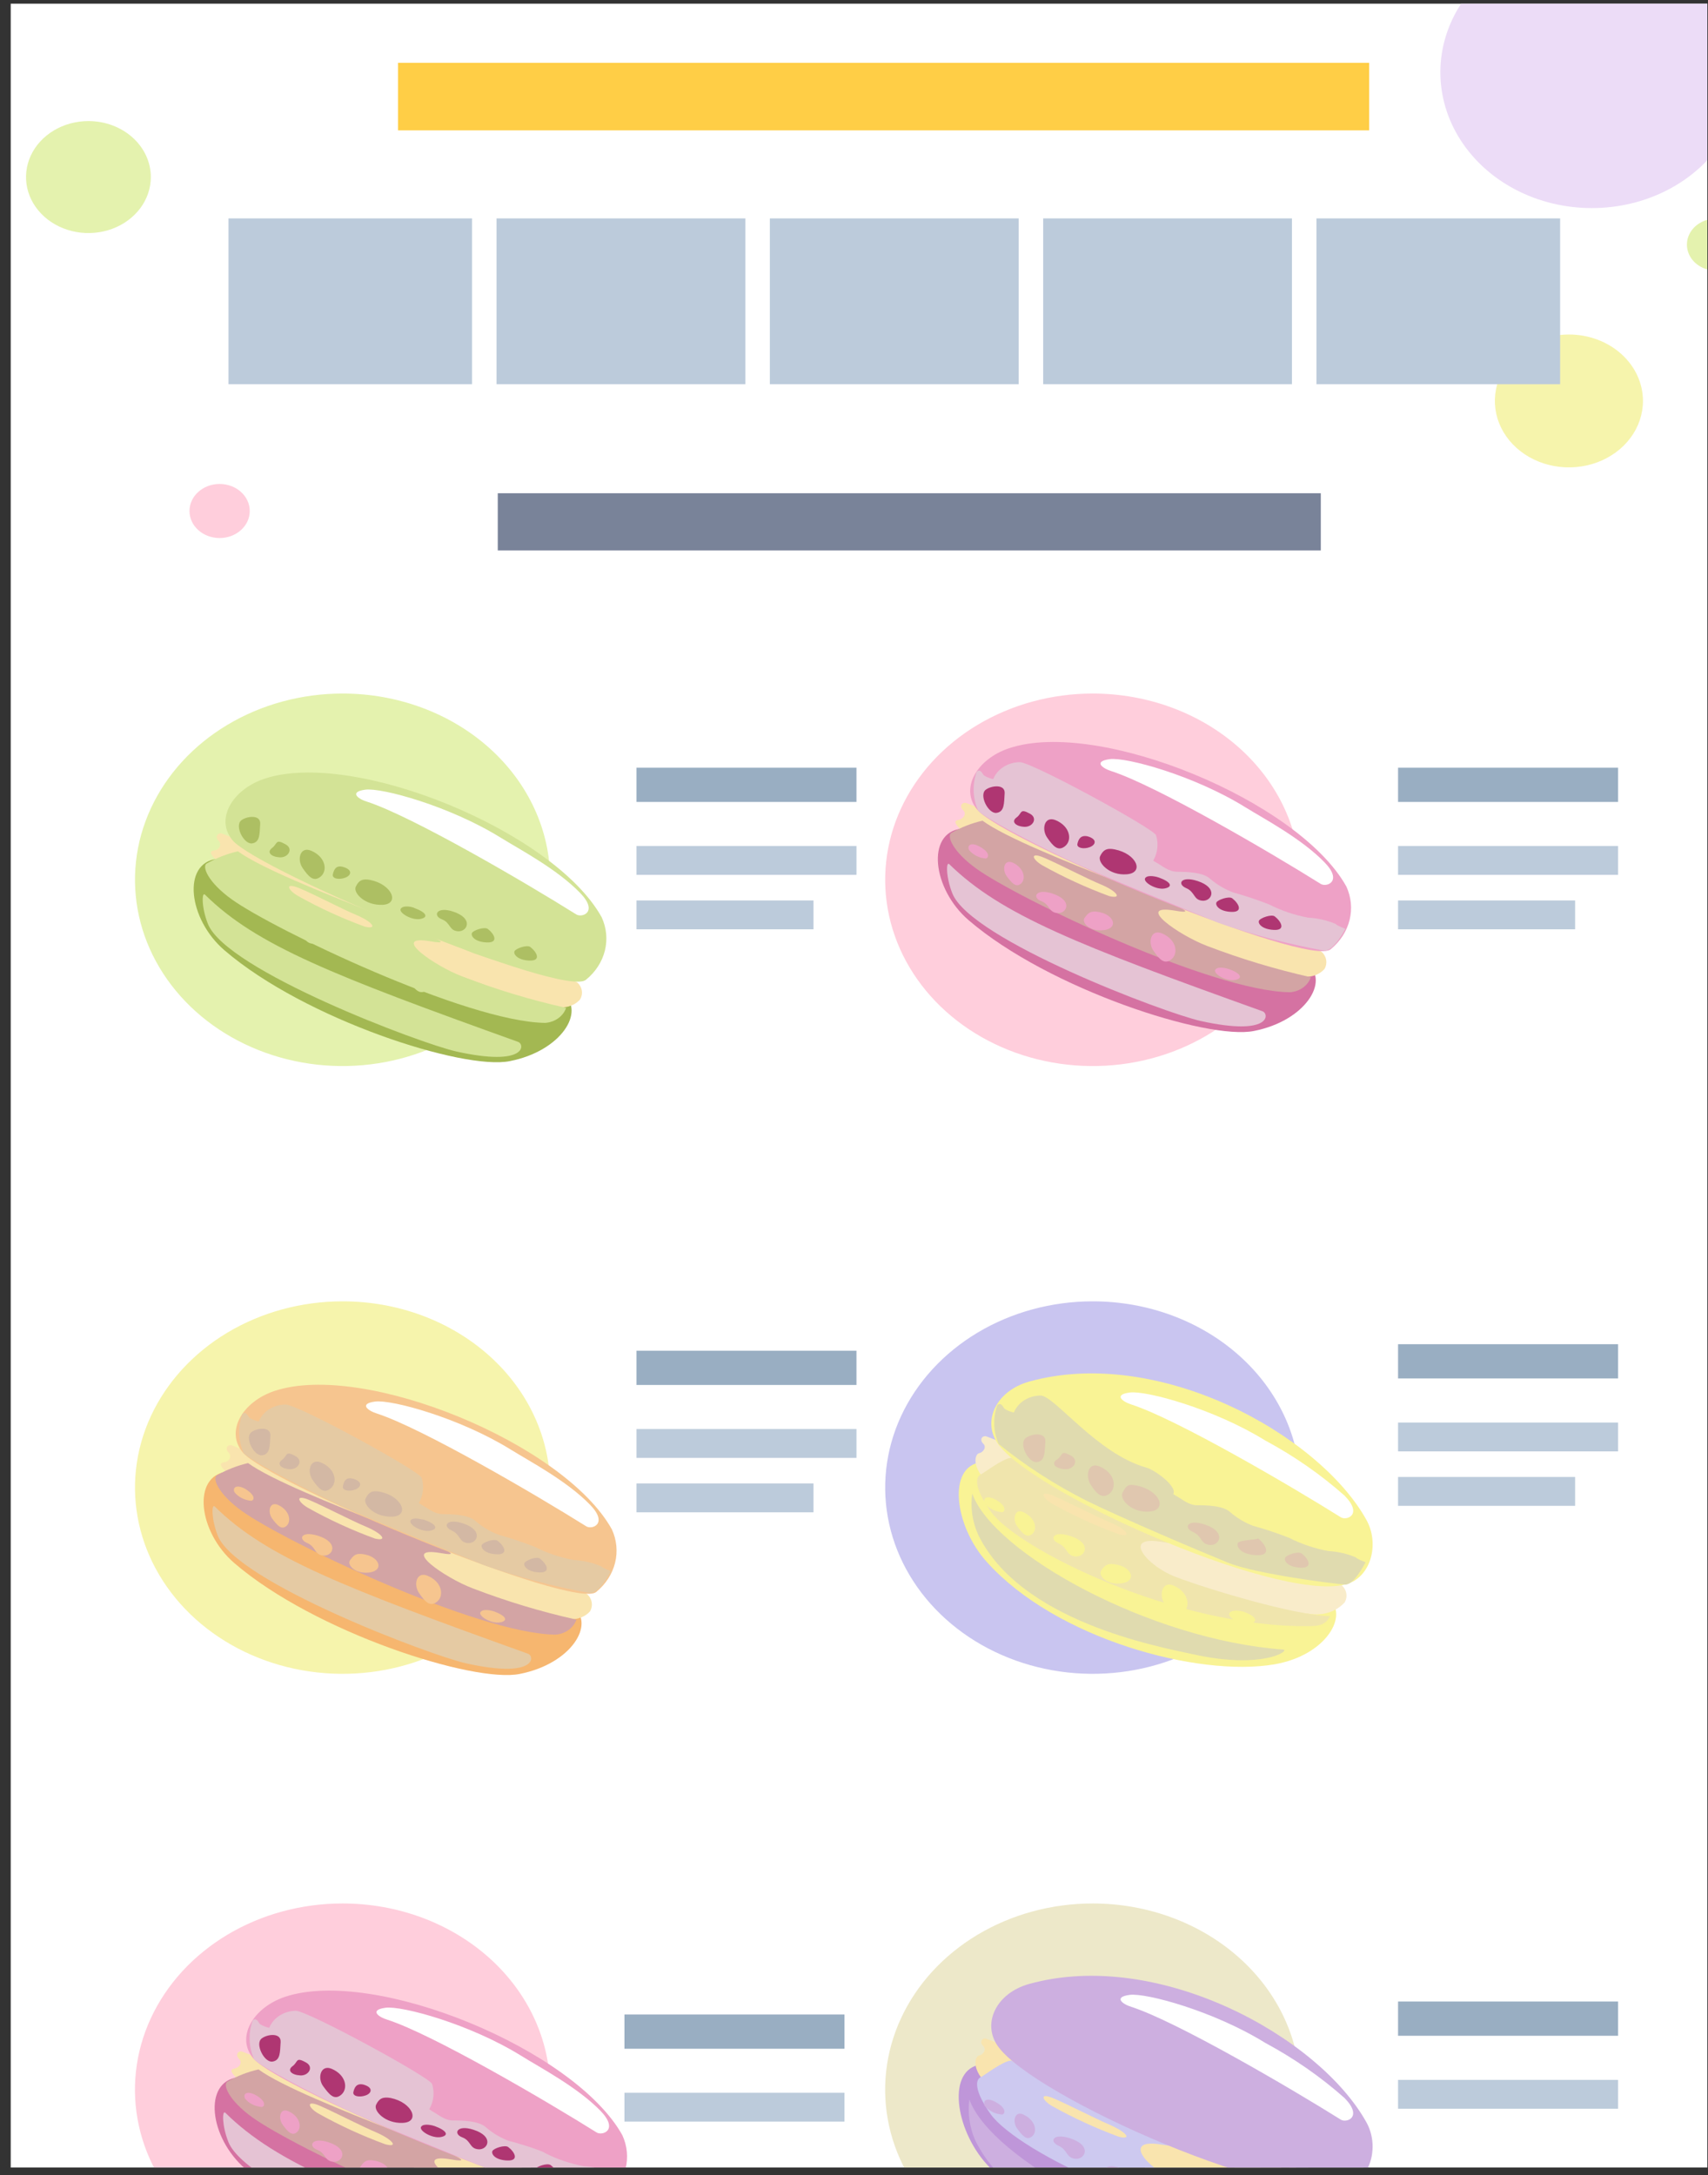 <svg width="150" height="191" viewBox="0 0 150 191" fill="none" xmlns="http://www.w3.org/2000/svg">
<rect x="0" y="0" width="150" height="191" fill="#333333" stroke="none"/>
<g clip-path="url(#clip0_408_36993)">
<path d="M154.253 0.324H0.941V190.465H154.253V0.324Z" fill="white"/>
<path d="M153.229 21.48C153.229 21.931 153.08 22.372 152.8 22.747C152.52 23.122 152.123 23.415 151.658 23.587C151.193 23.759 150.682 23.803 150.189 23.715C149.696 23.626 149.243 23.408 148.888 23.088C148.534 22.768 148.293 22.361 148.196 21.918C148.099 21.476 148.151 21.017 148.345 20.601C148.539 20.184 148.867 19.829 149.286 19.58C149.705 19.331 150.198 19.199 150.7 19.201C151.372 19.204 152.015 19.445 152.489 19.872C152.963 20.3 153.229 20.878 153.229 21.48V21.48Z" fill="#E4F2AE"/>
<path d="M144.288 35.206C144.288 36.36 143.907 37.488 143.192 38.447C142.478 39.407 141.462 40.155 140.274 40.596C139.085 41.038 137.778 41.154 136.516 40.928C135.255 40.703 134.096 40.148 133.186 39.332C132.277 38.516 131.657 37.476 131.406 36.344C131.155 35.212 131.284 34.039 131.776 32.973C132.269 31.907 133.102 30.996 134.172 30.355C135.241 29.713 136.499 29.371 137.785 29.371C139.51 29.371 141.164 29.986 142.384 31.08C143.603 32.174 144.288 33.658 144.288 35.206V35.206Z" fill="#F6F4AC"/>
<path d="M139.801 18.271C142.141 18.273 144.44 17.721 146.466 16.671C148.491 15.621 150.172 14.109 151.338 12.289C152.504 10.469 153.114 8.405 153.105 6.306C153.097 4.207 152.471 2.147 151.291 0.334H128.311C127.13 2.147 126.504 4.207 126.496 6.306C126.488 8.405 127.097 10.469 128.263 12.289C129.429 14.109 131.11 15.621 133.136 16.671C135.162 17.721 137.461 18.273 139.801 18.271V18.271Z" fill="#ECDCF7"/>
<path d="M137.014 19.178H20.066V33.738H137.014V19.178Z" fill="#BCCBDB"/>
<path d="M120.241 5.516H34.953V11.445H120.241V5.516Z" fill="#FFCE46"/>
<path d="M115.995 43.31H43.715V48.333H115.995V43.31Z" fill="#798399"/>
<path d="M48.313 77.253C48.313 80.488 47.244 83.65 45.24 86.34C43.237 89.029 40.389 91.125 37.058 92.363C33.726 93.6 30.06 93.924 26.524 93.292C22.987 92.66 19.739 91.101 17.19 88.813C14.642 86.525 12.906 83.61 12.204 80.437C11.502 77.264 11.865 73.975 13.246 70.987C14.628 67.999 16.966 65.445 19.965 63.65C22.965 61.854 26.49 60.896 30.096 60.898C32.489 60.898 34.859 61.322 37.07 62.144C39.281 62.965 41.29 64.17 42.982 65.689C44.674 67.208 46.015 69.011 46.93 70.995C47.845 72.979 48.315 75.105 48.313 77.253V77.253Z" fill="#E4F2AE"/>
<path d="M48.313 130.609C48.316 133.845 47.248 137.008 45.246 139.699C43.244 142.39 40.397 144.488 37.066 145.727C33.734 146.966 30.068 147.291 26.531 146.66C22.994 146.029 19.745 144.472 17.195 142.184C14.645 139.896 12.908 136.981 12.205 133.808C11.502 130.634 11.864 127.345 13.245 124.356C14.627 121.368 16.965 118.814 19.964 117.017C22.964 115.221 26.49 114.264 30.096 114.266C34.928 114.266 39.561 115.988 42.978 119.053C46.394 122.118 48.313 126.275 48.313 130.609V130.609Z" fill="#F6F4AC"/>
<path d="M114.196 77.253C114.196 80.488 113.127 83.65 111.123 86.34C109.12 89.029 106.272 91.125 102.94 92.363C99.609 93.6 95.943 93.924 92.407 93.292C88.87 92.66 85.622 91.101 83.073 88.813C80.524 86.525 78.789 83.61 78.087 80.437C77.385 77.264 77.748 73.975 79.129 70.987C80.511 67.999 82.849 65.445 85.848 63.65C88.848 61.854 92.373 60.896 95.979 60.898C100.812 60.901 105.445 62.626 108.861 65.692C112.277 68.759 114.196 72.917 114.196 77.253V77.253Z" fill="#FFCEDC"/>
<path d="M114.196 130.609C114.198 133.845 113.131 137.008 111.129 139.699C109.127 142.39 106.28 144.488 102.949 145.727C99.617 146.966 95.951 147.291 92.414 146.66C88.877 146.029 85.627 144.472 83.077 142.184C80.527 139.896 78.791 136.981 78.088 133.808C77.385 130.634 77.747 127.345 79.128 124.356C80.509 121.368 82.848 118.814 85.847 117.017C88.847 115.221 92.373 114.264 95.979 114.266C100.809 114.268 105.441 115.991 108.857 119.056C112.273 122.12 114.193 126.275 114.196 130.609Z" fill="#C9C5F0"/>
<path d="M75.217 74.287H55.895V76.819H75.217V74.287Z" fill="#BCCBDB"/>
<path d="M75.217 67.408H55.895V70.415H75.217V67.408Z" fill="#99AEC2"/>
<path d="M71.442 79.066H55.895V81.599H71.442V79.066Z" fill="#BCCBDB"/>
<path d="M75.217 125.48H55.895V128.013H75.217V125.48Z" fill="#BCCBDB"/>
<path d="M75.217 118.602H55.895V121.609H75.217V118.602Z" fill="#99AEC2"/>
<path d="M71.442 130.26H55.895V132.792H71.442V130.26Z" fill="#BCCBDB"/>
<path d="M74.162 183.756H54.84V186.288H74.162V183.756Z" fill="#BCCBDB"/>
<path d="M74.162 176.887H54.84V179.894H74.162V176.887Z" fill="#99AEC2"/>
<path d="M142.104 74.287H122.781V76.819H142.104V74.287Z" fill="#BCCBDB"/>
<path d="M142.104 67.408H122.781V70.415H142.104V67.408Z" fill="#99AEC2"/>
<path d="M138.329 79.066H122.781V81.599H138.329V79.066Z" fill="#BCCBDB"/>
<path d="M142.104 124.91H122.781V127.442H142.104V124.91Z" fill="#BCCBDB"/>
<path d="M142.104 118.031H122.781V121.038H142.104V118.031Z" fill="#99AEC2"/>
<path d="M138.329 129.689H122.781V132.222H138.329V129.689Z" fill="#BCCBDB"/>
<path d="M142.104 182.627H122.781V185.159H142.104V182.627Z" fill="#BCCBDB"/>
<path d="M142.104 175.748H122.781V178.755H142.104V175.748Z" fill="#99AEC2"/>
<path d="M13.246 15.548C13.246 16.52 12.925 17.471 12.322 18.279C11.72 19.088 10.864 19.718 9.863 20.09C8.861 20.462 7.76 20.56 6.696 20.37C5.633 20.18 4.657 19.712 3.89 19.024C3.124 18.337 2.602 17.461 2.39 16.507C2.179 15.553 2.288 14.565 2.702 13.666C3.117 12.768 3.82 12 4.721 11.46C5.622 10.919 6.682 10.631 7.766 10.631C9.219 10.631 10.613 11.149 11.641 12.071C12.669 12.993 13.246 14.244 13.246 15.548V15.548Z" fill="#E4F2AE"/>
<path d="M19.287 47.244C20.748 47.244 21.933 46.181 21.933 44.87C21.933 43.559 20.748 42.496 19.287 42.496C17.825 42.496 16.641 43.559 16.641 44.87C16.641 46.181 17.825 47.244 19.287 47.244Z" fill="#FFCEDC"/>
<path d="M43.605 17.398H41.453V35.409H43.605V17.398Z" fill="white"/>
<path d="M67.609 17.398H65.457V35.409H67.609V17.398Z" fill="white"/>
<path d="M91.613 17.398H89.461V35.409H91.613V17.398Z" fill="white"/>
<path d="M115.613 17.398H113.461V35.409H115.613V17.398Z" fill="white"/>
<path d="M84.406 72.768C81.336 73.127 81.865 78.044 85.064 80.797C92.121 86.864 106.069 91.349 110.126 90.526C114.677 89.629 116.771 86.126 114.83 84.649C112.89 83.171 87.028 72.462 84.406 72.768Z" fill="#D572A2"/>
<path d="M116.088 83.593C115.747 83.245 85.157 70.499 84.781 70.489C84.405 70.478 84.263 70.858 84.593 71.153C84.922 71.449 84.593 71.913 84.205 71.987C83.817 72.061 83.417 72.229 85.722 73.907C89.109 76.471 109.161 84.912 114.077 85.682C114.475 85.797 114.903 85.802 115.304 85.694C115.705 85.587 116.06 85.373 116.323 85.081C116.461 84.841 116.512 84.57 116.47 84.303C116.428 84.037 116.294 83.788 116.088 83.593V83.593Z" fill="#F9E4AE"/>
<g style="mix-blend-mode:multiply">
<g style="mix-blend-mode:multiply">
<path d="M86.285 72.061C85.328 72.284 84.415 72.64 83.58 73.116C83.086 73.348 83.662 74.783 85.756 76.281C89.378 78.887 106.337 87.032 113.275 87.127C113.695 87.1 114.096 86.959 114.426 86.724C114.755 86.488 114.998 86.169 115.122 85.809C112.004 85.107 108.952 84.186 105.996 83.055C103.549 82.126 99.551 79.341 103.197 79.963C108.277 80.86 90.201 74.951 86.285 72.061Z" fill="#D3A4A4"/>
</g>
</g>
<path d="M116.876 83.341C117.703 82.66 118.278 81.768 118.522 80.785C118.766 79.801 118.668 78.775 118.24 77.843C114.065 70.331 96.483 63.072 88.627 65.699C85.769 66.649 84.275 69.265 85.828 71.101C88.156 73.845 114.982 85.05 116.876 83.341Z" fill="#EEA1C6"/>
<g style="mix-blend-mode:multiply">
<g style="mix-blend-mode:multiply">
<path d="M118.156 81.556C118.156 81.556 117.38 81.271 117.31 81.134C116.546 80.809 115.719 80.619 114.875 80.575C113.674 80.349 112.52 79.957 111.453 79.414C110.421 79.01 109.365 78.658 108.289 78.359C107.555 78.078 106.882 77.681 106.302 77.188C105.678 76.566 104.126 76.555 103.373 76.544C102.621 76.534 102.091 76.038 101.562 75.743C101.463 75.694 101.368 75.637 101.28 75.574C101.672 74.882 101.76 74.084 101.527 73.337C101.315 72.757 90.778 67.006 89.578 66.922C89.064 66.924 88.562 67.068 88.142 67.334C87.721 67.6 87.402 67.976 87.226 68.409C86.924 68.35 86.64 68.236 86.391 68.072C86.191 67.776 86.085 67.534 85.779 67.755C85.38 68.873 85.422 70.08 85.897 71.174C86.473 71.817 90.354 73.875 93.553 75.394C96.752 76.914 104.491 80.005 107.007 81.029C110.024 82.084 113.136 82.903 116.31 83.477C117.133 83.54 118.156 81.556 118.156 81.556Z" fill="#E5C3D4"/>
</g>
</g>
<path d="M109.363 70.879C104.87 68.094 98.896 66.459 97.449 66.659C96.003 66.86 96.802 67.461 97.614 67.714C101.554 68.991 111.538 74.826 115.984 77.611C116.49 77.938 117.96 77.4 116.325 75.722C114.29 73.623 111.033 71.913 109.363 70.879Z" fill="white"/>
<path d="M101.77 77.053C102.829 77.433 103.052 77.865 102.288 78.013C101.523 78.161 100.347 77.443 100.571 77.105C100.794 76.768 101.641 77 101.77 77.053Z" fill="#AF3672"/>
<path d="M107.933 85.092C108.98 85.472 109.203 85.915 108.439 86.052C107.675 86.189 106.498 85.482 106.734 85.144C106.969 84.807 107.769 85.039 107.933 85.092Z" fill="#EEA1C6"/>
<path d="M97.899 74.584C99.816 74.964 100.522 76.631 98.969 76.768C97.417 76.906 96.358 75.713 96.617 75.175C96.876 74.637 97.193 74.436 97.899 74.584Z" fill="#AF3672"/>
<path d="M96.3 80.05C97.829 80.219 98.276 81.464 97.005 81.664C95.735 81.865 94.959 81.01 95.242 80.609C95.524 80.208 95.735 79.987 96.3 80.05Z" fill="#EEA1C6"/>
<path d="M105.167 77.358C107.026 77.97 106.414 79.152 105.603 79.089C104.791 79.025 104.979 78.329 104.168 77.981C103.356 77.632 103.697 76.883 105.167 77.358Z" fill="#AF3672"/>
<path d="M92.418 78.456C94.288 79.067 93.676 80.249 92.865 80.175C92.053 80.102 92.242 79.426 91.43 79.12C90.619 78.814 90.96 77.981 92.418 78.456Z" fill="#EEA1C6"/>
<path d="M108.215 78.877C108.791 79.32 109.215 80.111 108.133 80.069C107.051 80.027 106.722 79.489 106.827 79.246C106.933 79.004 107.933 78.666 108.215 78.877Z" fill="#AF3672"/>
<path d="M111.956 80.471C112.521 80.914 112.944 81.706 111.874 81.653C110.804 81.6 110.451 81.083 110.568 80.84C110.686 80.598 111.674 80.249 111.956 80.471Z" fill="#AF3672"/>
<path d="M95.503 73.433C96.373 73.675 96.255 74.171 95.714 74.382C95.173 74.593 94.538 74.456 94.621 74.097C94.703 73.739 94.868 73.306 95.503 73.433Z" fill="#AF3672"/>
<path d="M92.712 72.02C93.993 72.558 94.17 73.772 93.546 74.289C92.923 74.806 92.476 74.289 91.959 73.54C91.441 72.79 91.735 71.609 92.712 72.02Z" fill="#AF3672"/>
<path d="M102.049 81.96C103.331 82.498 103.507 83.711 102.884 84.228C102.261 84.745 101.814 84.228 101.296 83.479C100.779 82.73 101.085 81.548 102.049 81.96Z" fill="#EEA1C6"/>
<path d="M88.941 75.745C89.952 76.219 90.117 77.18 89.67 77.581C89.223 77.981 88.835 77.507 88.412 76.937C87.988 76.367 88.165 75.418 88.941 75.745Z" fill="#EEA1C6"/>
<path d="M90.455 71.45C91.172 71.84 90.702 72.642 89.949 72.6C89.197 72.557 88.773 72.146 89.279 71.777C89.785 71.407 89.526 70.943 90.455 71.45Z" fill="#AF3672"/>
<path d="M86.561 69.35C87.055 68.97 88.29 68.822 88.231 69.666C88.172 70.51 88.231 71.281 87.513 71.376C86.796 71.471 85.961 69.825 86.561 69.35Z" fill="#AF3672"/>
<path d="M86.08 74.362C85.28 73.897 84.904 74.225 85.104 74.636C85.276 74.849 85.498 75.026 85.754 75.155C86.009 75.285 86.293 75.363 86.585 75.385C86.821 75.322 86.997 74.879 86.08 74.362Z" fill="#EEA1C6"/>
<path d="M96.685 77.663C95.392 77.125 93.098 75.922 91.734 75.332C90.37 74.741 90.652 75.469 91.546 75.986C93.419 77.032 95.386 77.935 97.426 78.687C98.579 78.961 98.132 78.265 96.685 77.663Z" fill="#F9E4AE"/>
<g style="mix-blend-mode:multiply">
<g style="mix-blend-mode:multiply">
<path d="M110.878 88.797C111.49 89.019 111.619 91.013 105.457 89.652C102.281 88.945 85.276 82.52 83.641 78.457C83.065 77.012 83.076 75.588 83.37 75.883C87.933 80.346 94.696 82.994 110.878 88.797Z" fill="#E5C3D4"/>
</g>
</g>
<path d="M19.925 129.226C16.856 129.584 17.385 134.501 20.584 137.255C27.64 143.322 41.588 147.806 45.646 146.983C50.197 146.086 52.29 142.594 50.35 141.106C48.409 139.618 22.524 128.867 19.925 129.226Z" fill="#F6B66F"/>
<path d="M51.586 139.997C51.245 139.649 20.656 126.903 20.28 126.893C19.903 126.882 19.762 127.262 20.091 127.558C20.155 127.63 20.196 127.716 20.21 127.807C20.224 127.899 20.21 127.992 20.17 128.077C20.131 128.162 20.067 128.236 19.985 128.291C19.902 128.346 19.805 128.381 19.703 128.391C19.292 128.465 18.915 128.634 21.22 130.311C24.654 132.823 44.659 141.295 49.575 142.086C49.974 142.202 50.401 142.206 50.802 142.098C51.203 141.991 51.559 141.777 51.822 141.485C51.959 141.246 52.01 140.974 51.968 140.707C51.926 140.441 51.793 140.193 51.586 139.997V139.997Z" fill="#F9E4AE"/>
<g style="mix-blend-mode:multiply">
<g style="mix-blend-mode:multiply">
<path d="M21.785 128.467C20.829 128.695 19.918 129.05 19.08 129.522C18.586 129.754 19.162 131.189 21.256 132.687C24.878 135.293 41.837 143.439 48.775 143.534C49.195 143.506 49.596 143.365 49.925 143.13C50.255 142.895 50.498 142.576 50.622 142.215C47.502 141.518 44.45 140.597 41.496 139.461C39.049 138.532 35.051 135.747 38.697 136.37C43.777 137.266 25.701 131.337 21.785 128.467Z" fill="#D3A4A4"/>
</g>
</g>
<path d="M52.372 139.777C53.199 139.098 53.773 138.207 54.017 137.226C54.261 136.245 54.163 135.22 53.736 134.29C49.561 126.767 31.979 119.519 24.111 122.135C21.265 123.085 19.772 125.702 21.324 127.537C23.653 130.281 50.49 141.454 52.372 139.777Z" fill="#F6C58F"/>
<g style="mix-blend-mode:multiply">
<g style="mix-blend-mode:multiply">
<path d="M53.657 137.961C53.657 137.961 52.881 137.676 52.81 137.538C52.046 137.213 51.22 137.023 50.376 136.979C49.175 136.753 48.021 136.362 46.953 135.819C45.92 135.419 44.864 135.067 43.79 134.764C43.053 134.486 42.379 134.089 41.802 133.592C41.179 132.97 39.627 132.959 38.874 132.949C38.121 132.938 37.592 132.442 37.063 132.157L36.781 131.978C37.173 131.291 37.261 130.495 37.028 129.752C36.816 129.161 26.278 123.368 25.079 123.326C24.564 123.329 24.063 123.473 23.642 123.739C23.222 124.005 22.902 124.38 22.727 124.814C22.425 124.755 22.141 124.64 21.892 124.476C21.692 124.181 21.586 123.938 21.28 124.16C20.88 125.281 20.922 126.492 21.398 127.589C21.974 128.222 25.855 130.279 29.054 131.809C32.253 133.339 39.991 136.41 42.508 137.433C45.522 138.493 48.635 139.312 51.811 139.881C52.657 139.944 53.657 137.961 53.657 137.961Z" fill="#E5CAA3"/>
</g>
</g>
<path d="M44.859 127.286C40.366 124.501 34.392 122.876 32.945 123.066C31.499 123.256 32.298 123.868 33.11 124.121C37.05 125.398 47.034 131.232 51.48 134.018C51.986 134.345 53.456 133.807 51.821 132.129C49.786 130.03 46.529 128.32 44.859 127.286Z" fill="white"/>
<g style="mix-blend-mode:multiply">
<g style="mix-blend-mode:multiply">
<path d="M37.259 133.448C38.317 133.828 38.541 134.261 37.776 134.408C37.012 134.556 35.836 133.839 36.059 133.501C36.282 133.163 37.129 133.448 37.259 133.448Z" fill="#D3B8A4"/>
</g>
</g>
<path d="M43.402 141.498C44.449 141.888 44.672 142.321 43.908 142.458C43.143 142.595 41.967 141.888 42.202 141.551C42.438 141.213 43.249 141.445 43.402 141.498Z" fill="#F6C58F"/>
<g style="mix-blend-mode:multiply">
<g style="mix-blend-mode:multiply">
<path d="M33.391 130.989C35.308 131.379 36.014 133.099 34.461 133.173C32.909 133.246 31.851 132.117 32.109 131.579C32.368 131.041 32.662 130.841 33.391 130.989Z" fill="#D3B8A4"/>
</g>
</g>
<path d="M31.792 136.452C33.321 136.621 33.768 137.866 32.498 138.066C31.228 138.267 30.451 137.412 30.734 137.011C31.016 136.61 31.228 136.389 31.792 136.452Z" fill="#F6C58F"/>
<g style="mix-blend-mode:multiply">
<path d="M40.66 133.764C42.518 134.376 41.906 135.558 41.095 135.494C40.283 135.431 40.471 134.745 39.66 134.386C38.849 134.028 39.19 133.289 40.66 133.764Z" fill="#D3B8A4"/>
</g>
<path d="M27.957 134.86C29.827 135.472 29.215 136.654 28.404 136.591C27.592 136.527 27.78 135.831 26.969 135.483C26.157 135.134 26.451 134.385 27.957 134.86Z" fill="#F6C58F"/>
<g style="mix-blend-mode:multiply">
<g style="mix-blend-mode:multiply">
<path d="M43.703 135.295C44.28 135.727 44.703 136.519 43.621 136.476C42.539 136.434 42.21 135.896 42.316 135.654C42.422 135.411 43.421 135.073 43.703 135.295Z" fill="#D3B8A4"/>
</g>
</g>
<g style="mix-blend-mode:multiply">
<g style="mix-blend-mode:multiply">
<path d="M47.444 136.875C48.009 137.318 48.432 138.11 47.362 138.067C46.292 138.025 45.939 137.487 46.057 137.244C46.174 137.002 47.162 136.611 47.444 136.875Z" fill="#D3B8A4"/>
</g>
</g>
<g style="mix-blend-mode:multiply">
<g style="mix-blend-mode:multiply">
<path d="M30.995 129.838C31.865 130.081 31.747 130.577 31.206 130.788C30.666 130.999 30.03 130.872 30.113 130.503C30.195 130.134 30.313 129.67 30.995 129.838Z" fill="#D3B8A4"/>
</g>
</g>
<g style="mix-blend-mode:multiply">
<g style="mix-blend-mode:multiply">
<path d="M28.204 128.425C29.486 128.973 29.662 130.176 29.039 130.693C28.415 131.21 27.968 130.693 27.451 129.944C26.934 129.195 27.228 128.013 28.204 128.425Z" fill="#D3B8A4"/>
</g>
</g>
<path d="M37.555 138.364C38.837 138.902 39.014 140.116 38.39 140.633C37.767 141.15 37.32 140.632 36.803 139.883C36.285 139.134 36.579 137.953 37.555 138.364Z" fill="#F6C58F"/>
<path d="M24.433 132.148C25.445 132.623 25.609 133.583 25.162 133.984C24.715 134.385 24.327 133.91 23.904 133.34C23.48 132.77 23.657 131.8 24.433 132.148Z" fill="#F6C58F"/>
<g style="mix-blend-mode:multiply">
<g style="mix-blend-mode:multiply">
<path d="M25.947 127.854C26.665 128.244 26.194 129.046 25.442 129.004C24.689 128.962 24.266 128.55 24.771 128.181C25.277 127.812 25.018 127.347 25.947 127.854Z" fill="#D3B8A4"/>
</g>
</g>
<g style="mix-blend-mode:multiply">
<g style="mix-blend-mode:multiply">
<path d="M22.075 125.756C22.569 125.376 23.803 125.228 23.745 126.073C23.686 126.917 23.745 127.687 23.027 127.782C22.31 127.877 21.451 126.231 22.075 125.756Z" fill="#D3B8A4"/>
</g>
</g>
<path d="M21.572 130.756C20.772 130.292 20.396 130.619 20.596 131.031C20.768 131.243 20.99 131.421 21.246 131.55C21.502 131.679 21.785 131.757 22.078 131.78C22.313 131.727 22.489 131.337 21.572 130.756Z" fill="#F6C58F"/>
<path d="M32.178 134.07C30.884 133.532 28.591 132.329 27.226 131.738C25.862 131.147 26.144 131.875 27.038 132.392C28.908 133.442 30.876 134.346 32.919 135.093C34.071 135.367 33.624 134.682 32.178 134.07Z" fill="#F9E4AE"/>
<g style="mix-blend-mode:multiply">
<g style="mix-blend-mode:multiply">
<path d="M46.37 145.21C46.982 145.421 47.111 147.426 40.937 146.054C37.773 145.347 20.768 138.922 19.133 134.86C18.557 133.425 18.569 131.99 18.863 132.285C23.379 136.748 30.188 139.396 46.37 145.21Z" fill="#E5CAA3"/>
</g>
</g>
<path d="M19.049 75.417C15.98 75.776 16.509 80.693 19.719 83.447C26.776 89.513 40.712 93.998 44.77 93.175C49.333 92.278 51.414 88.785 49.474 87.308C47.533 85.831 21.648 75.143 19.049 75.417Z" fill="#A3B852"/>
<path d="M50.708 86.275C50.367 85.926 19.778 73.181 19.413 73.17C19.049 73.16 18.884 73.539 19.213 73.835C19.277 73.907 19.317 73.993 19.331 74.085C19.345 74.176 19.332 74.269 19.292 74.354C19.253 74.439 19.189 74.513 19.106 74.568C19.024 74.624 18.927 74.658 18.825 74.668C18.413 74.742 18.049 74.911 20.342 76.589C23.776 79.11 43.781 87.572 48.697 88.364C49.095 88.479 49.523 88.483 49.924 88.376C50.325 88.268 50.681 88.055 50.943 87.762C51.086 87.524 51.141 87.251 51.098 86.984C51.056 86.716 50.919 86.468 50.708 86.275V86.275Z" fill="#F9E4AE"/>
<g style="mix-blend-mode:multiply">
<g style="mix-blend-mode:multiply">
<path d="M20.894 74.75C19.933 74.974 19.017 75.329 18.178 75.805C17.684 76.037 18.26 77.472 20.353 78.97C23.976 81.576 40.934 89.722 47.873 89.817C48.293 89.789 48.694 89.648 49.023 89.413C49.353 89.178 49.595 88.859 49.719 88.498C46.604 87.802 43.556 86.88 40.605 85.744C38.159 84.816 34.16 82.03 37.806 82.653C42.898 83.55 24.822 77.63 20.894 74.75Z" fill="#D3E396"/>
</g>
</g>
<path d="M51.472 86.021C52.302 85.344 52.878 84.453 53.122 83.471C53.366 82.489 53.267 81.463 52.836 80.534C48.661 73.011 31.079 65.763 23.223 68.379C20.365 69.34 18.884 71.956 20.424 73.781C22.776 76.525 49.626 87.73 51.472 86.021Z" fill="#D3E396"/>
<g style="mix-blend-mode:multiply">
<g style="mix-blend-mode:multiply">
<path d="M52.782 84.238C52.782 84.238 52.006 83.953 51.935 83.816C51.169 83.496 50.344 83.306 49.501 83.257C48.301 83.027 47.147 82.636 46.078 82.096C45.045 81.696 43.989 81.344 42.915 81.041C42.178 80.763 41.504 80.366 40.927 79.87C40.316 79.247 38.752 79.237 37.999 79.237C37.246 79.237 36.717 78.72 36.188 78.435L35.906 78.255C36.298 77.568 36.386 76.773 36.153 76.029C35.941 75.438 25.403 69.698 24.204 69.603C23.69 69.609 23.19 69.754 22.77 70.02C22.35 70.285 22.03 70.659 21.852 71.091C21.553 71.029 21.27 70.918 21.017 70.764C20.817 70.458 20.711 70.216 20.405 70.437C20.005 71.558 20.047 72.769 20.523 73.866C21.111 74.499 24.98 76.557 28.179 78.087C31.378 79.617 39.116 82.687 41.633 83.71C44.651 84.772 47.768 85.591 50.947 86.158C51.759 86.222 52.782 84.238 52.782 84.238Z" fill="#D3E396"/>
</g>
</g>
<path d="M43.984 73.56C39.491 70.774 33.529 69.149 32.082 69.339C30.636 69.529 31.424 70.152 32.235 70.394C36.175 71.671 46.171 77.506 50.605 80.291C51.123 80.618 52.581 80.08 50.946 78.403C48.912 76.303 45.654 74.594 43.984 73.56Z" fill="white"/>
<g style="mix-blend-mode:multiply">
<path d="M36.398 79.733C37.445 80.113 37.668 80.556 36.904 80.694C36.139 80.831 34.963 80.124 35.199 79.786C35.434 79.448 36.257 79.638 36.398 79.733Z" fill="#ADBF63"/>
</g>
<path d="M42.527 87.773C43.574 88.164 43.809 88.596 43.033 88.733C42.257 88.871 41.093 88.174 41.328 87.837C41.563 87.499 42.386 87.731 42.527 87.773Z" fill="#D3E396"/>
<g style="mix-blend-mode:multiply">
<g style="mix-blend-mode:multiply">
<path d="M32.516 77.266C34.433 77.656 35.138 79.376 33.598 79.45C32.057 79.523 30.987 78.395 31.246 77.856C31.504 77.318 31.81 77.128 32.516 77.266Z" fill="#ADBF63"/>
</g>
</g>
<path d="M30.917 82.729C32.446 82.909 32.893 84.143 31.623 84.344C30.353 84.544 29.576 83.69 29.859 83.289C30.141 82.888 30.306 82.666 30.917 82.729Z" fill="#D3E396"/>
<g style="mix-blend-mode:multiply">
<g style="mix-blend-mode:multiply">
<path d="M39.784 80.04C41.642 80.652 41.03 81.834 40.219 81.771C39.407 81.707 39.596 81.022 38.796 80.716C37.996 80.41 38.325 79.566 39.784 80.04Z" fill="#ADBF63"/>
</g>
</g>
<path d="M27.037 81.137C28.907 81.749 28.296 82.931 27.484 82.868C26.673 82.804 26.861 82.118 26.049 81.812C25.238 81.507 25.602 80.694 27.037 81.137Z" fill="#D3E396"/>
<g style="mix-blend-mode:multiply">
<g style="mix-blend-mode:multiply">
<path d="M42.844 81.57C43.409 82.003 43.832 82.794 42.75 82.752C41.668 82.71 41.339 82.171 41.445 81.929C41.55 81.686 42.55 81.349 42.844 81.57Z" fill="#ADBF63"/>
</g>
</g>
<g style="mix-blend-mode:multiply">
<g style="mix-blend-mode:multiply">
<path d="M46.573 83.153C47.15 83.596 47.561 84.387 46.491 84.345C45.421 84.303 45.068 83.765 45.186 83.522C45.303 83.279 46.291 82.931 46.573 83.153Z" fill="#ADBF63"/>
</g>
</g>
<g style="mix-blend-mode:multiply">
<g style="mix-blend-mode:multiply">
<path d="M30.112 76.116C30.982 76.359 30.877 76.854 30.324 77.065C29.771 77.276 29.148 77.15 29.23 76.781C29.312 76.411 29.477 75.947 30.112 76.116Z" fill="#ADBF63"/>
</g>
</g>
<g style="mix-blend-mode:multiply">
<g style="mix-blend-mode:multiply">
<path d="M27.329 74.7C28.611 75.249 28.787 76.451 28.164 76.968C27.54 77.485 27.093 76.968 26.576 76.219C26.059 75.47 26.353 74.288 27.329 74.7Z" fill="#ADBF63"/>
</g>
</g>
<path d="M36.68 84.639C37.962 85.188 38.139 86.391 37.515 86.908C36.892 87.425 36.445 86.908 35.928 86.159C35.41 85.41 35.704 84.228 36.68 84.639Z" fill="#D3E396"/>
<path d="M23.555 78.434C24.567 78.898 24.731 79.858 24.284 80.259C23.837 80.66 23.449 80.196 23.026 79.615C22.603 79.035 22.791 78.075 23.555 78.434Z" fill="#D3E396"/>
<g style="mix-blend-mode:multiply">
<g style="mix-blend-mode:multiply">
<path d="M25.084 74.141C25.79 74.531 25.319 75.322 24.567 75.28C23.814 75.238 23.391 74.837 23.896 74.457C24.402 74.077 24.155 73.624 25.084 74.141Z" fill="#ADBF63"/>
</g>
</g>
<g style="mix-blend-mode:multiply">
<g style="mix-blend-mode:multiply">
<path d="M21.192 72.031C21.675 71.652 22.91 71.504 22.851 72.348C22.792 73.192 22.851 73.962 22.133 74.057C21.416 74.152 20.581 72.506 21.192 72.031Z" fill="#ADBF63"/>
</g>
</g>
<path d="M20.697 77.031C19.897 76.567 19.521 76.894 19.721 77.316C19.897 77.525 20.119 77.699 20.375 77.826C20.63 77.953 20.912 78.031 21.203 78.055C21.438 78.002 21.614 77.527 20.697 77.031Z" fill="#D3E396"/>
<path d="M31.301 80.344C30.008 79.806 27.773 78.614 26.35 78.012C24.927 77.411 25.28 78.16 26.162 78.666C28.032 79.716 30 80.62 32.042 81.368C33.207 81.642 32.748 80.956 31.301 80.344Z" fill="#F9E4AE"/>
<g style="mix-blend-mode:multiply">
<g style="mix-blend-mode:multiply">
<path d="M45.5 91.484C46.112 91.695 46.241 93.699 40.078 92.328C36.903 91.621 19.897 85.206 18.263 81.133C17.686 79.698 17.71 78.263 18.004 78.558C22.508 83.022 29.317 85.67 45.5 91.484Z" fill="#D3E396"/>
</g>
</g>
<path d="M86.197 128.385C83.127 128.744 83.845 134.041 86.656 137.143C92.712 143.906 105.225 147.282 111.906 146.143C116.504 145.362 118.562 141.753 116.61 140.276C114.657 138.799 88.796 128.079 86.197 128.385Z" fill="#F9F395"/>
<path d="M117.848 139.21C117.519 138.862 86.93 126.116 86.553 126.106C86.177 126.095 86.036 126.475 86.353 126.77C86.671 127.066 86.353 127.53 85.977 127.604C85.601 127.678 85.142 129.071 87.447 130.769C90.881 133.28 106.476 141.035 115.426 141.753C115.932 141.779 116.438 141.697 116.902 141.513C117.366 141.33 117.775 141.05 118.095 140.698C118.233 140.458 118.283 140.185 118.239 139.918C118.195 139.651 118.058 139.404 117.848 139.21Z" fill="#F9ECCA"/>
<g style="mix-blend-mode:multiply">
<g style="mix-blend-mode:multiply">
<path d="M88.832 128.006C88.138 128.006 86.421 129.335 86.127 129.472C85.645 129.694 85.563 130.686 87.009 132.722C89.361 136.014 103.251 142.946 115.047 142.788C116.046 142.788 116.493 142.524 116.811 141.912C113.706 141.838 106.144 139.57 103.215 138.451C100.769 137.523 98.417 134.769 102.039 135.392C107.143 136.246 92.749 130.897 88.832 128.006Z" fill="#F0E5AD"/>
</g>
</g>
<path d="M118.644 138.955C120.502 138.111 121.09 135.421 120.008 133.469C115.833 125.946 101.709 118.159 90.383 121.314C87.479 122.126 86.267 124.754 87.596 126.716C90.619 131.179 113.517 141.266 118.644 138.955Z" fill="#F9F395"/>
<g style="mix-blend-mode:multiply">
<g style="mix-blend-mode:multiply">
<path d="M119.924 137.173C119.924 137.173 119.148 136.889 119.077 136.751C118.313 136.426 117.487 136.236 116.643 136.192C115.439 135.964 114.281 135.573 113.209 135.032C112.178 134.626 111.121 134.274 110.045 133.976C109.314 133.696 108.644 133.299 108.069 132.805C107.446 132.183 105.894 132.172 105.141 132.172C104.388 132.172 103.859 131.655 103.318 131.37L103.036 131.191C103.424 130.537 101.448 129.081 100.684 128.87C96.344 127.656 92.592 122.539 91.393 122.539C90.878 122.54 90.376 122.683 89.955 122.95C89.534 123.216 89.215 123.592 89.041 124.027C88.738 123.97 88.453 123.855 88.206 123.689C88.006 123.394 87.9 123.151 87.594 123.373C87.19 124.489 87.228 125.696 87.7 126.791C90.071 128.713 92.674 130.391 95.462 131.792C98.661 133.364 105.317 136.182 107.822 137.205C110.327 138.229 117.313 139.083 118.125 139.136C118.936 139.189 119.924 137.173 119.924 137.173Z" fill="#E0DBAF"/>
</g>
</g>
<path d="M111.129 126.493C106.636 123.708 100.662 122.083 99.216 122.273C97.769 122.463 98.569 123.075 99.368 123.328C103.32 124.605 113.305 130.439 117.75 133.225C118.256 133.552 119.726 133.014 118.091 131.336C115.995 129.477 113.658 127.851 111.129 126.493V126.493Z" fill="white"/>
<path d="M109.233 141.529C110.327 141.93 110.562 142.384 109.762 142.584C108.963 142.785 107.74 141.994 107.975 141.635C108.21 141.276 109.104 141.476 109.233 141.529Z" fill="#F9F395"/>
<g style="mix-blend-mode:multiply">
<g style="mix-blend-mode:multiply">
<path d="M99.826 130.442C101.826 130.843 102.567 132.552 101.002 132.721C99.438 132.89 98.274 131.666 98.591 131.054C98.909 130.442 99.085 130.284 99.826 130.442Z" fill="#E0C7AF"/>
</g>
</g>
<path d="M97.818 137.344C99.418 137.523 99.876 138.81 98.547 139.021C97.219 139.232 96.407 138.346 96.713 137.903C97.019 137.46 97.23 137.27 97.818 137.344Z" fill="#F9F395"/>
<g style="mix-blend-mode:multiply">
<g style="mix-blend-mode:multiply">
<path d="M105.79 133.857C107.742 134.501 107.107 135.735 106.26 135.662C105.414 135.588 105.602 134.881 104.755 134.512C103.908 134.142 104.273 133.361 105.79 133.857Z" fill="#E0C7AF"/>
</g>
</g>
<path d="M93.995 134.873C95.947 135.495 95.3 136.74 94.453 136.667C93.607 136.593 93.795 135.886 92.96 135.517C92.125 135.147 92.466 134.366 93.995 134.873Z" fill="#F9F395"/>
<g style="mix-blend-mode:multiply">
<g style="mix-blend-mode:multiply">
<path d="M110.458 135.059C111.175 135.618 111.716 136.61 110.352 136.557C108.988 136.504 108.564 135.829 108.705 135.502C108.847 135.175 110.658 135.217 110.458 135.059Z" fill="#E0C7AF"/>
</g>
</g>
<g style="mix-blend-mode:multiply">
<g style="mix-blend-mode:multiply">
<path d="M114.32 136.41C114.908 136.864 115.355 137.697 114.226 137.655C113.097 137.613 112.744 137.054 112.861 136.79C112.979 136.526 114.014 136.178 114.32 136.41Z" fill="#E0C7AF"/>
</g>
</g>
<g style="mix-blend-mode:multiply">
<g style="mix-blend-mode:multiply">
<path d="M96.571 128.765C97.912 129.334 98.1 130.59 97.453 131.139C96.806 131.687 96.277 131.139 95.783 130.358C95.289 129.577 95.56 128.332 96.571 128.765Z" fill="#E0C7AF"/>
</g>
</g>
<path d="M103.049 139.218C104.39 139.788 104.578 141.054 103.931 141.603C103.284 142.152 102.755 141.55 102.261 140.812C101.767 140.073 102.049 138.796 103.049 139.218Z" fill="#F9F395"/>
<path d="M89.886 132.784C90.945 133.28 91.133 134.282 90.651 134.693C90.168 135.105 89.78 134.62 89.334 134.018C88.887 133.417 89.11 132.393 89.886 132.784Z" fill="#F9F395"/>
<g style="mix-blend-mode:multiply">
<g style="mix-blend-mode:multiply">
<path d="M94.062 127.816C94.791 128.228 94.309 129.061 93.521 129.008C92.733 128.956 92.251 128.544 92.828 128.154C93.404 127.763 93.086 127.289 94.062 127.816Z" fill="#E0C7AF"/>
</g>
</g>
<g style="mix-blend-mode:multiply">
<g style="mix-blend-mode:multiply">
<path d="M90.077 126.274C90.583 125.873 91.877 125.715 91.806 126.601C91.736 127.488 91.806 128.29 91.065 128.385C90.324 128.48 89.442 126.77 90.077 126.274Z" fill="#E0C7AF"/>
</g>
</g>
<path d="M87.489 131.708C86.642 131.233 86.313 131.56 86.466 132.003C86.649 132.224 86.882 132.407 87.15 132.542C87.417 132.676 87.713 132.759 88.018 132.784C88.265 132.731 88.442 132.267 87.489 131.708Z" fill="#F9F395"/>
<path d="M97.537 133.701C96.243 133.163 93.95 131.971 92.585 131.37C91.221 130.768 91.515 131.517 92.397 132.034C94.268 133.081 96.235 133.981 98.278 134.725C99.43 135.01 98.983 134.313 97.537 133.701Z" fill="#F9E4AE"/>
<g style="mix-blend-mode:multiply">
<g style="mix-blend-mode:multiply">
<path d="M112.693 144.842C113.352 144.895 110.929 146.625 104.755 145.253C101.579 144.557 89.537 142.331 85.879 134.702C85.384 133.573 85.214 132.35 85.385 131.146C87.255 136.401 101.038 143.998 112.693 144.842Z" fill="#E0DBAF"/>
</g>
</g>
<path d="M48.309 183.48C48.312 186.716 47.244 189.879 45.242 192.57C43.24 195.261 40.393 197.359 37.062 198.598C33.73 199.837 30.064 200.162 26.527 199.531C22.99 198.901 19.741 197.343 17.191 195.055C14.641 192.767 12.904 189.852 12.201 186.679C11.498 183.505 11.86 180.216 13.241 177.228C14.623 174.239 16.961 171.685 19.96 169.888C22.96 168.092 26.486 167.135 30.092 167.137C34.924 167.137 39.557 168.859 42.974 171.924C46.39 174.989 48.309 179.146 48.309 183.48V183.48Z" fill="#FFCEDC"/>
<path d="M114.192 183.48C114.195 186.716 113.127 189.879 111.125 192.57C109.123 195.261 106.276 197.359 102.945 198.598C99.613 199.837 95.947 200.162 92.41 199.531C88.873 198.901 85.624 197.343 83.073 195.055C80.523 192.767 78.787 189.852 78.084 186.679C77.381 183.505 77.743 180.216 79.124 177.228C80.505 174.239 82.844 171.685 85.843 169.888C88.843 168.092 92.369 167.135 95.975 167.137C100.806 167.14 105.437 168.862 108.853 171.927C112.269 174.991 114.189 179.147 114.192 183.48Z" fill="#EDE8C9"/>
<path d="M20.894 182.405C17.824 182.774 18.354 187.68 21.552 190.445C28.609 196.501 42.557 200.996 46.603 200.173C51.166 199.265 53.259 195.773 51.307 194.296C49.355 192.819 23.446 182.099 20.894 182.405Z" fill="#D572A2"/>
<path d="M52.508 193.241C52.167 192.882 21.578 180.147 21.202 180.126C20.825 180.105 20.684 180.495 21.002 180.801C21.319 181.107 21.002 181.55 20.625 181.624C20.249 181.698 19.837 181.867 22.142 183.555C25.577 186.066 45.581 194.528 50.497 195.319C50.895 195.431 51.321 195.435 51.72 195.33C52.12 195.225 52.476 195.015 52.743 194.729C52.881 194.489 52.932 194.218 52.89 193.951C52.848 193.684 52.715 193.436 52.508 193.241V193.241Z" fill="#F9E4AE"/>
<g style="mix-blend-mode:multiply">
<g style="mix-blend-mode:multiply">
<path d="M22.704 181.709C21.745 181.928 20.832 182.284 19.999 182.764C19.505 182.986 20.07 184.421 22.175 185.929C25.797 188.536 42.756 196.681 49.695 196.776C50.115 196.748 50.516 196.607 50.845 196.372C51.174 196.137 51.417 195.818 51.541 195.457C48.422 194.764 45.37 193.847 42.415 192.714C39.969 191.775 35.97 188.989 39.616 189.612C44.697 190.509 26.62 184.6 22.704 181.709Z" fill="#D3A4A4"/>
</g>
</g>
<path d="M53.294 192.976C54.121 192.297 54.695 191.407 54.939 190.425C55.183 189.444 55.085 188.419 54.658 187.489C50.483 179.966 32.901 172.718 25.033 175.334C22.187 176.295 20.694 178.911 22.246 180.737C24.575 183.49 51.471 194.643 53.294 192.976Z" fill="#EEA1C6"/>
<g style="mix-blend-mode:multiply">
<g style="mix-blend-mode:multiply">
<path d="M54.575 191.203C54.575 191.203 53.799 190.908 53.729 190.771C52.961 190.455 52.136 190.266 51.294 190.212C50.089 189.988 48.93 189.597 47.86 189.051C47.578 188.819 44.897 187.996 44.697 187.996C43.967 187.716 43.298 187.323 42.721 186.835C42.097 186.202 40.545 186.192 39.792 186.192C39.04 186.192 38.511 185.675 37.969 185.39L37.699 185.21C38.092 184.523 38.18 183.728 37.946 182.984C37.734 182.393 27.197 176.654 25.997 176.559C25.482 176.563 24.98 176.71 24.56 176.977C24.139 177.245 23.82 177.622 23.645 178.057C23.346 177.991 23.063 177.876 22.81 177.719C22.61 177.413 22.504 177.181 22.198 177.392C21.793 178.513 21.834 179.725 22.316 180.821C22.892 181.454 26.773 183.512 29.972 185.042C33.171 186.572 40.91 189.642 43.415 190.665C46.435 191.723 49.551 192.546 52.729 193.124C53.552 193.177 54.575 191.203 54.575 191.203Z" fill="#E5C3D4"/>
</g>
</g>
<path d="M45.777 180.515C41.284 177.729 35.31 176.104 33.863 176.294C32.417 176.484 33.216 177.107 34.028 177.349C37.968 178.616 47.952 184.461 52.398 187.246C52.904 187.563 54.374 187.035 52.739 185.347C50.704 183.258 47.447 181.559 45.777 180.515Z" fill="white"/>
<path d="M38.184 186.689C39.243 187.08 39.466 187.512 38.702 187.65C37.937 187.787 36.761 187.08 36.985 186.742C37.208 186.404 38.055 186.637 38.184 186.689Z" fill="#AF3672"/>
<path d="M34.313 184.219C36.218 184.609 36.936 186.329 35.383 186.403C33.831 186.476 32.772 185.347 33.031 184.809C33.29 184.271 33.607 184.092 34.313 184.219Z" fill="#AF3672"/>
<path d="M32.714 189.694C34.243 189.863 34.69 191.098 33.419 191.298C32.149 191.498 31.361 190.654 31.655 190.243C31.949 189.831 32.149 189.62 32.714 189.694Z" fill="#EEA1C6"/>
<path d="M41.574 187.004C43.444 187.606 42.833 188.788 42.021 188.724C41.21 188.661 41.398 187.975 40.586 187.669C39.775 187.363 40.116 186.53 41.574 187.004Z" fill="#AF3672"/>
<path d="M28.836 188.102C30.706 188.704 30.094 189.885 29.283 189.822C28.471 189.759 28.66 189.073 27.848 188.767C27.037 188.461 27.378 187.617 28.836 188.102Z" fill="#EEA1C6"/>
<path d="M44.629 188.524C45.205 188.957 45.629 189.748 44.547 189.706C43.465 189.664 43.136 189.136 43.241 188.883C43.347 188.63 44.347 188.313 44.629 188.524Z" fill="#AF3672"/>
<path d="M48.37 190.117C48.935 190.55 49.358 191.341 48.288 191.299C47.218 191.257 46.865 190.718 46.983 190.476C47.1 190.233 48.076 189.895 48.37 190.117Z" fill="#AF3672"/>
<path d="M31.905 183.038C32.787 183.28 32.669 183.787 32.128 183.987C31.587 184.188 30.952 184.072 31.035 183.702C31.117 183.333 31.282 182.901 31.905 183.038Z" fill="#AF3672"/>
<path d="M29.13 181.657C30.411 182.205 30.588 183.408 29.965 183.936C29.341 184.463 28.894 183.883 28.377 183.176C27.859 182.469 28.153 181.245 29.13 181.657Z" fill="#AF3672"/>
<path d="M25.355 185.389C26.366 185.863 26.531 186.824 26.084 187.214C25.637 187.604 25.249 187.151 24.826 186.57C24.402 185.99 24.579 185.03 25.355 185.389Z" fill="#EEA1C6"/>
<path d="M26.869 181.097C27.587 181.487 27.116 182.279 26.363 182.236C25.611 182.194 25.187 181.793 25.693 181.424C26.199 181.055 25.94 180.58 26.869 181.097Z" fill="#AF3672"/>
<path d="M22.975 178.996C23.469 178.606 24.704 178.458 24.645 179.313C24.586 180.168 24.645 180.917 23.927 181.022C23.21 181.128 22.375 179.471 22.975 178.996Z" fill="#AF3672"/>
<path d="M22.495 183.986C21.683 183.532 21.319 183.848 21.519 184.27C21.691 184.482 21.913 184.658 22.169 184.786C22.425 184.913 22.709 184.989 23 185.009C23.247 184.967 23.412 184.513 22.495 183.986Z" fill="#EEA1C6"/>
<path d="M33.087 187.258C31.805 186.72 29.5 185.528 28.148 184.926C26.795 184.325 27.066 185.074 27.959 185.581C29.83 186.63 31.797 187.534 33.84 188.282C35.004 188.598 34.545 187.912 33.087 187.258Z" fill="#F9E4AE"/>
<g style="mix-blend-mode:multiply">
<g style="mix-blend-mode:multiply">
<path d="M47.3 198.442C47.912 198.653 48.041 200.658 41.867 199.286C38.703 198.59 21.697 192.164 20.063 188.092C19.486 186.657 19.498 185.232 19.792 185.517C24.308 189.98 31.118 192.629 47.3 198.442Z" fill="#E5C3D4"/>
</g>
</g>
<path d="M86.193 181.274C83.123 181.633 83.841 186.929 86.652 190.031C92.708 196.795 105.222 200.171 111.902 199.031C116.5 198.251 118.558 194.642 116.606 193.165C114.654 191.688 88.792 180.926 86.193 181.274Z" fill="#BF96D9"/>
<path d="M117.844 192.101C117.515 191.753 86.926 179.007 86.549 178.996C86.173 178.986 86.032 179.366 86.35 179.661C86.667 179.956 86.35 180.421 85.973 180.495C85.597 180.568 85.138 181.961 87.443 183.66C90.877 186.171 106.472 193.926 115.422 194.644C115.928 194.671 116.435 194.59 116.899 194.406C117.363 194.223 117.772 193.942 118.091 193.588C118.229 193.349 118.28 193.076 118.235 192.809C118.191 192.542 118.054 192.294 117.844 192.101V192.101Z" fill="#F9E4AE"/>
<g style="mix-blend-mode:multiply">
<g style="mix-blend-mode:multiply">
<path d="M88.828 180.928C88.134 180.928 86.417 182.257 86.123 182.394C85.641 182.616 85.559 183.608 87.005 185.644C89.358 188.936 103.247 195.868 115.043 195.71C116.042 195.71 116.489 195.446 116.807 194.834C113.702 194.76 106.14 192.492 103.211 191.373C100.765 190.445 98.413 187.691 102.035 188.313C107.139 189.136 92.745 183.787 88.828 180.928Z" fill="#CDC9F0"/>
</g>
</g>
<path d="M118.64 191.846C120.498 191.002 121.087 188.312 120.005 186.36C115.83 178.837 101.705 171.061 90.38 174.205C87.475 175.017 86.263 177.645 87.592 179.607C90.615 184.091 113.513 194.157 118.64 191.846Z" fill="#CDAFE0"/>
<g style="mix-blend-mode:multiply">
<g style="mix-blend-mode:multiply">
<path d="M119.92 190.062C119.92 190.062 119.144 189.777 119.073 189.64C118.307 189.32 117.482 189.13 116.639 189.081C115.435 188.853 114.277 188.462 113.205 187.92C112.172 187.519 111.116 187.167 110.041 186.865C109.31 186.584 108.64 186.188 108.065 185.694C107.442 185.071 105.89 185.061 105.137 185.061C104.384 185.061 103.855 184.544 103.314 184.259L103.032 184.08C103.42 183.425 101.444 181.969 100.68 181.758C96.34 180.545 92.588 175.428 91.389 175.428C90.875 175.432 90.374 175.576 89.954 175.842C89.534 176.108 89.214 176.482 89.037 176.915C88.737 176.856 88.454 176.745 88.202 176.588C88.002 176.282 87.896 176.04 87.59 176.261C87.187 177.381 87.224 178.592 87.696 179.69C90.071 181.605 92.674 183.279 95.458 184.681C98.657 186.253 105.313 189.081 107.818 190.104C110.323 191.128 117.309 191.972 118.121 192.025C118.932 192.077 119.92 190.062 119.92 190.062Z" fill="#CDAFE0"/>
</g>
</g>
<path d="M111.125 179.384C106.633 176.598 100.658 174.974 99.212 175.163C97.765 175.353 98.565 175.976 99.365 176.219C103.316 177.495 113.301 183.33 117.746 186.115C118.252 186.443 119.722 185.904 118.087 184.227C115.991 182.368 113.654 180.742 111.125 179.384V179.384Z" fill="white"/>
<g style="mix-blend-mode:multiply">
<g style="mix-blend-mode:multiply">
<path d="M99.622 183.153C101.622 183.554 102.362 185.263 100.798 185.432C99.234 185.601 98.07 184.377 98.446 183.775C98.823 183.174 98.881 183.037 99.622 183.153Z" fill="#CDAFE0"/>
</g>
</g>
<path d="M97.814 190.233C99.414 190.412 99.873 191.7 98.544 191.911C97.215 192.122 96.403 191.235 96.709 190.792C97.015 190.349 97.226 190.17 97.814 190.233Z" fill="#CDAFE0"/>
<g style="mix-blend-mode:multiply">
<g style="mix-blend-mode:multiply">
<path d="M105.572 186.572C107.525 187.216 106.89 188.45 106.043 188.376C105.196 188.303 105.384 187.596 104.537 187.226C103.691 186.857 104.067 186.076 105.572 186.572Z" fill="#CDAFE0"/>
</g>
</g>
<path d="M93.991 187.764C95.943 188.397 95.296 189.631 94.449 189.557C93.603 189.483 93.791 188.776 92.956 188.407C92.121 188.038 92.462 187.257 93.991 187.764Z" fill="#CDAFE0"/>
<g style="mix-blend-mode:multiply">
<g style="mix-blend-mode:multiply">
<path d="M110.454 187.966C111.171 188.514 111.712 189.506 110.348 189.454C108.984 189.401 108.56 188.726 108.702 188.398C108.843 188.071 110.101 187.681 110.454 187.966Z" fill="#CDAFE0"/>
</g>
</g>
<g style="mix-blend-mode:multiply">
<g style="mix-blend-mode:multiply">
<path d="M114.316 189.305C114.904 189.769 115.351 190.592 114.222 190.55C113.093 190.507 112.74 189.948 112.857 189.684C112.975 189.421 114.01 189.073 114.316 189.305Z" fill="#CDAFE0"/>
</g>
</g>
<g style="mix-blend-mode:multiply">
<g style="mix-blend-mode:multiply">
<path d="M94.202 180.473C95.542 181.043 95.73 182.298 95.084 182.847C94.437 183.396 93.908 182.847 93.425 182.056C92.943 181.264 93.19 180.04 94.202 180.473Z" fill="#CDAFE0"/>
</g>
</g>
<path d="M89.882 185.673C90.941 186.169 91.129 187.172 90.647 187.583C90.165 187.995 89.776 187.509 89.33 186.908C88.883 186.306 89.106 185.304 89.882 185.673Z" fill="#CDAFE0"/>
<g style="mix-blend-mode:multiply">
<g style="mix-blend-mode:multiply">
<path d="M91.846 179.874C92.587 180.285 92.093 181.119 91.317 181.066C90.541 181.014 90.035 180.602 90.623 180.212C91.211 179.821 90.882 179.357 91.846 179.874Z" fill="#CDAFE0"/>
</g>
</g>
<g style="mix-blend-mode:multiply">
<g style="mix-blend-mode:multiply">
<path d="M87.778 177.689C88.295 177.288 89.589 177.14 89.518 178.016C89.448 178.892 89.518 179.704 88.778 179.799C88.037 179.894 87.154 178.185 87.778 177.689Z" fill="#CDAFE0"/>
</g>
</g>
<path d="M87.485 184.597C86.638 184.122 86.309 184.449 86.462 184.892C86.643 185.114 86.876 185.299 87.144 185.434C87.411 185.569 87.708 185.65 88.014 185.673C88.261 185.62 88.438 185.145 87.485 184.597Z" fill="#CDAFE0"/>
<path d="M97.533 186.603C96.239 186.054 93.946 184.862 92.581 184.271C91.217 183.68 91.511 184.408 92.393 184.925C94.266 185.971 96.233 186.875 98.274 187.626C99.426 187.901 98.979 187.257 97.533 186.603Z" fill="#F9E4AE"/>
<g style="mix-blend-mode:multiply">
<g style="mix-blend-mode:multiply">
<path d="M112.451 198.027C113.098 198.027 110.687 199.799 104.513 198.438C101.337 197.731 89.294 195.515 85.625 187.887C85.143 186.758 84.974 185.542 85.131 184.342C87.001 189.575 100.796 197.151 112.451 198.027Z" fill="#CDAFE0"/>
</g>
</g>
</g>
<defs>
<clipPath id="clip0_408_36993">
<rect width="149" height="190" fill="white" transform="translate(0.941 0.324)"/>
</clipPath>
</defs>
</svg>
